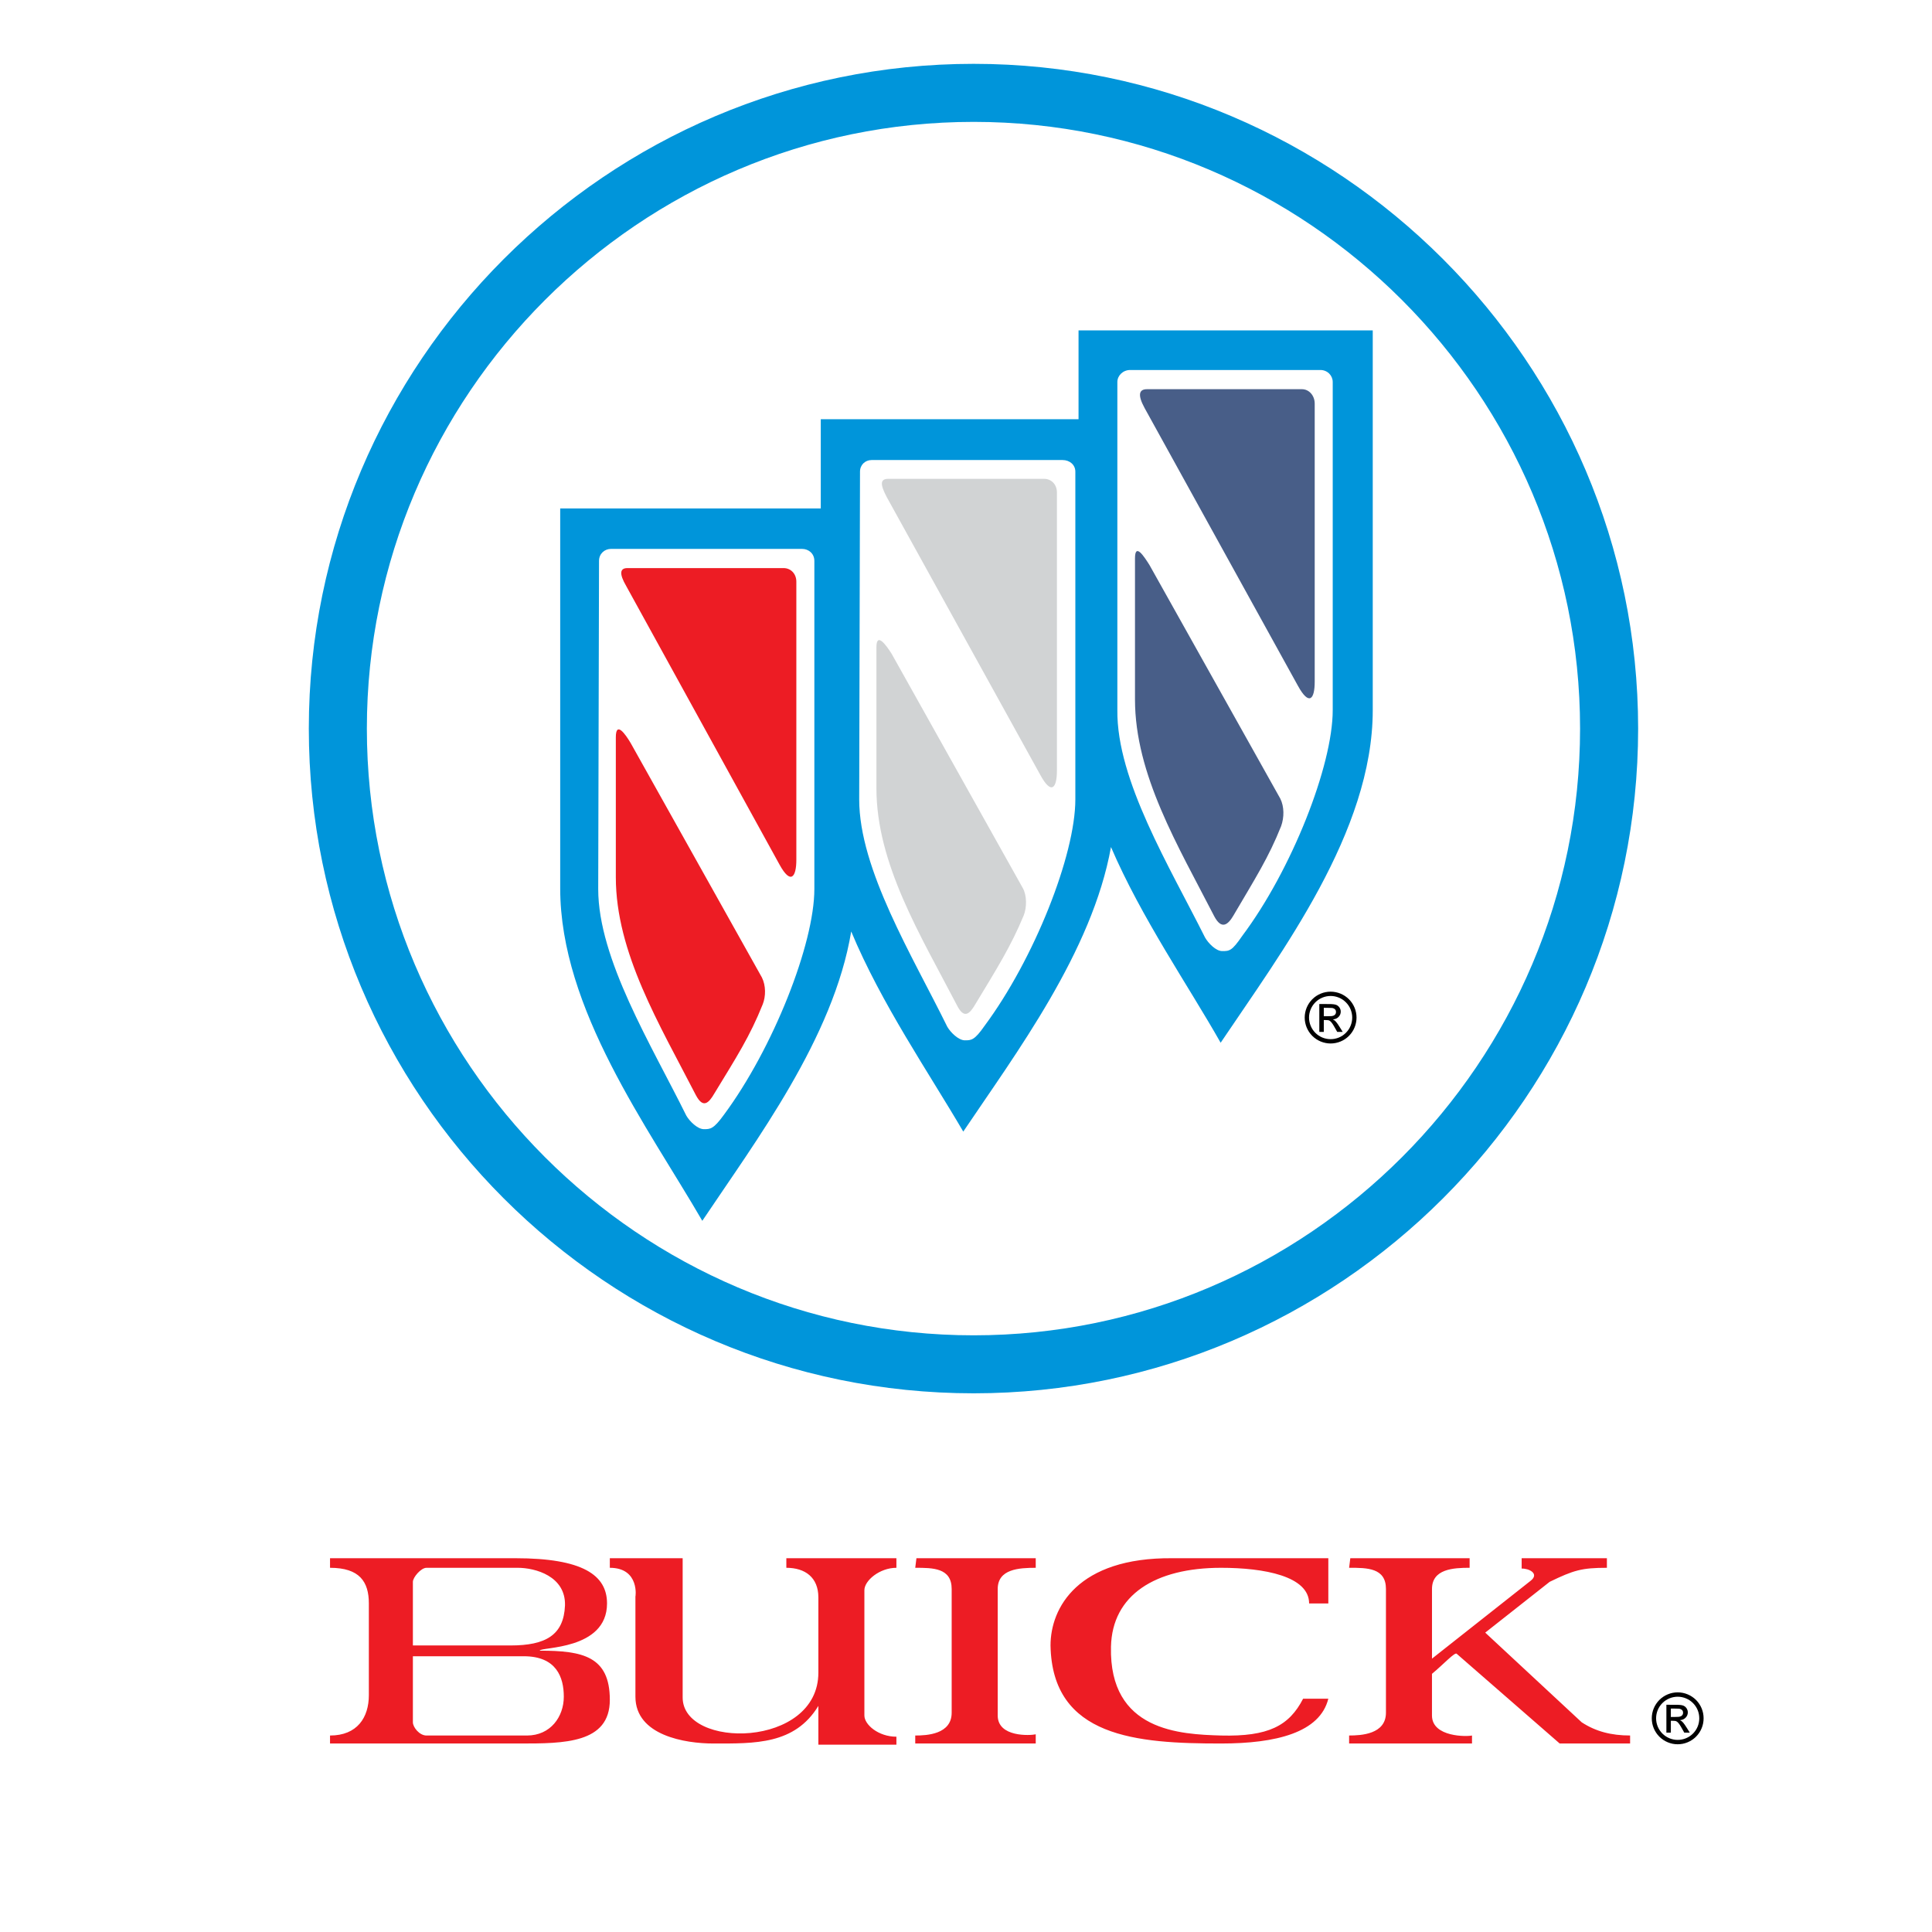 <svg xmlns="http://www.w3.org/2000/svg" xmlns:xlink="http://www.w3.org/1999/xlink" width="500" zoomAndPan="magnify" viewBox="0 0 375 375" height="500" preserveAspectRatio="xMidYMid meet" version="1.2"><defs><clipPath id="dad73af660"><path d="M 59.887 12.391 L 318 12.391 L 318 271 L 59.887 271 Z M 59.887 12.391 "/></clipPath></defs><g id="fd17c34467"><rect x="0" width="375" y="0" height="375" style="fill:#ffffff;fill-opacity:1;stroke:none;"/><rect x="0" width="375" y="0" height="375" style="fill:#ffffff;fill-opacity:1;stroke:none;"/><path style=" stroke:none;fill-rule:evenodd;fill:#ed1c24;fill-opacity:1;" d="M 138.645 212.262 C 137.559 214.125 136.469 215.211 135.07 212.57 C 128 198.824 119.531 184.918 119.531 170.238 L 119.531 143.125 C 119.531 139.863 121.395 142.504 122.406 144.215 L 147.887 189.734 C 148.664 191.285 148.664 193.383 148.043 194.941 C 145.559 201.152 142.996 205.113 138.645 212.262 Z M 121.785 110.266 L 152.086 110.266 C 153.484 110.266 154.57 111.352 154.57 112.906 L 154.57 166.895 C 154.57 170.238 153.484 171.789 151.309 167.828 L 121.555 113.762 C 120.152 111.355 120.309 110.266 121.785 110.266 Z M 121.785 110.266 "/><path style=" stroke:none;fill-rule:evenodd;fill:#d1d3d4;fill-opacity:1;" d="M 189.301 194.938 C 188.215 196.805 187.125 197.887 185.727 195.094 C 178.656 181.5 170.113 167.672 170.113 152.988 L 170.113 125.648 C 170.113 122.617 171.977 125.18 173.062 126.891 L 198.543 172.41 C 199.32 173.809 199.32 176.141 198.699 177.695 C 196.215 183.676 193.574 187.871 189.301 194.938 Z M 172.441 92.941 L 202.664 92.941 C 204.062 92.941 205.148 94.031 205.148 95.582 L 205.148 149.574 C 205.148 152.988 204.062 154.391 201.887 150.348 L 172.133 96.516 C 170.73 93.875 170.891 92.941 172.441 92.941 Z M 172.441 92.941 "/><path style=" stroke:none;fill-rule:evenodd;fill:#485e88;fill-opacity:1;" d="M 239.414 177.695 C 238.324 179.559 237.082 180.488 235.684 177.848 C 228.613 164.098 220.301 150.352 220.301 135.746 L 220.301 108.402 C 220.301 105.293 222.012 107.934 223.098 109.645 L 248.504 155.012 C 249.281 156.566 249.281 158.66 248.66 160.367 C 246.25 166.43 243.609 170.547 239.414 177.691 Z M 222.633 75.543 L 252.699 75.543 C 254.098 75.543 255.184 76.785 255.184 78.34 L 255.184 132.328 C 255.184 135.746 254.098 137.066 251.922 133.105 L 222.164 79.195 C 220.766 76.629 221.078 75.543 222.633 75.543 Z M 222.633 75.543 "/><g clip-rule="nonzero" clip-path="url(#dad73af660)"><path style=" stroke:none;fill-rule:evenodd;fill:#0095da;fill-opacity:1;" d="M 219.367 71.816 C 217.969 71.816 216.879 72.902 216.879 74.145 L 216.879 137.844 C 216.727 151.438 227.059 168.293 233.895 181.965 C 234.516 183.055 235.992 184.605 237.234 184.605 C 238.633 184.605 239.102 184.605 241.121 181.652 C 250.676 168.914 258.68 148.641 258.68 137.844 L 258.68 74.145 C 258.68 72.902 257.672 71.816 256.273 71.816 Z M 169.18 89.293 C 167.934 89.293 166.926 90.227 166.926 91.547 L 166.77 155.168 C 166.77 168.762 177.105 185.539 183.863 199.285 C 184.488 200.375 186.039 201.926 187.281 201.926 C 188.527 201.926 189.148 201.926 191.09 199.133 C 200.723 186.16 208.723 165.961 208.723 155.168 L 208.723 91.547 C 208.723 90.227 207.637 89.293 206.238 89.293 Z M 118.602 106.539 C 117.359 106.539 116.27 107.469 116.27 108.867 L 116.113 172.562 C 116.113 186.16 126.449 202.859 133.207 216.531 C 133.828 217.621 135.383 219.172 136.625 219.172 C 137.871 219.172 138.492 219.172 140.512 216.379 C 150.066 203.484 158.066 183.207 158.066 172.562 L 158.066 108.867 C 158.066 107.469 156.98 106.539 155.66 106.539 Z M 215.641 164.41 C 211.988 184.762 197.148 204.492 186.969 219.641 C 180.289 208.223 171.043 194.781 165.219 180.797 C 161.797 201.461 146.648 221.504 136.316 236.961 C 125.824 218.863 108.734 195.871 108.734 172.41 L 108.734 98.691 L 159.312 98.691 L 159.312 81.371 L 209.344 81.371 L 209.344 64.125 L 266.449 64.125 L 266.449 137.844 C 266.449 161.457 248.66 184.918 236.926 202.395 C 230.637 191.285 221.543 178.156 215.641 164.41 Z M 188.988 23.656 C 253.785 23.656 306.691 76.633 306.691 141.418 C 306.691 206.203 253.785 259.184 188.988 259.184 C 124.117 259.184 71.207 206.203 71.207 141.418 C 71.207 76.629 124.113 23.656 188.988 23.656 Z M 188.988 12.391 C 259.922 12.391 317.961 70.418 317.961 141.414 C 317.961 212.57 259.922 270.441 188.988 270.441 C 117.824 270.441 59.941 212.57 59.941 141.414 C 59.941 70.418 117.824 12.391 188.988 12.391 Z M 188.988 12.391 "/></g><path style=" stroke:none;fill-rule:evenodd;fill:#ed1c24;fill-opacity:1;" d="M 252.934 329.715 L 257.828 329.715 C 256.195 336.312 247.652 338.414 237.004 338.414 C 220.688 338.414 204.219 337.246 203.906 319.383 C 203.906 312.078 209.191 302.293 227.527 302.449 L 257.828 302.449 L 257.828 311.227 L 254.098 311.227 C 254.098 305.945 245.398 304.309 237.008 304.309 C 224.188 304.309 215.875 309.594 215.641 319.617 C 215.25 336.082 229.16 336.625 237.008 336.863 C 246.172 337.094 250.215 334.996 252.934 329.715 Z M 177.648 304.309 L 177.879 302.449 L 201.035 302.449 L 201.035 304.309 C 197.773 304.309 193.656 304.547 193.656 308.43 L 193.656 332.977 C 193.656 337.25 200.023 336.863 201.035 336.629 L 201.035 338.414 L 177.648 338.414 L 177.648 336.863 C 179.902 336.863 184.719 336.629 184.719 332.434 L 184.719 308.43 C 184.719 304.309 181.066 304.309 177.648 304.309 Z M 295.352 302.449 L 311.898 302.449 L 311.898 304.309 C 307.004 304.309 305.453 304.773 300.789 307.031 L 288.281 316.891 L 307.004 334.293 C 309.723 336.078 312.754 336.859 316.402 336.859 L 316.402 338.41 L 302.73 338.41 L 282.762 321.012 C 282.449 320.543 280.199 323.031 277.945 324.891 L 277.945 332.973 C 277.945 337.246 284.859 337.09 285.715 336.859 L 285.715 338.41 L 261.863 338.41 L 261.863 336.859 C 264.191 336.859 269.012 336.625 269.012 332.43 L 269.012 308.426 C 269.012 304.305 265.359 304.305 261.863 304.305 L 262.094 302.445 L 285.254 302.445 L 285.254 304.305 C 282.066 304.305 277.949 304.543 277.949 308.426 L 277.949 321.941 L 297.141 306.793 C 298.848 305.398 296.672 304.391 295.352 304.465 Z M 158.844 331.113 C 154.262 338.645 146.492 338.414 138.488 338.414 C 132.969 338.414 123.336 336.863 123.336 329.324 L 123.336 309.828 C 123.336 310.215 124.273 304.309 118.367 304.309 L 118.367 302.449 L 132.504 302.449 L 132.504 329.48 C 132.504 339.578 158.844 339.344 158.844 324.664 L 158.844 310.059 C 158.844 306.172 156.277 304.309 152.629 304.309 L 152.629 302.449 L 173.992 302.449 L 173.992 304.309 C 170.73 304.309 167.777 306.793 167.777 308.66 L 167.777 332.977 C 167.777 334.758 170.496 337.094 173.992 337.094 L 173.992 338.645 L 158.844 338.645 L 158.844 331.109 Z M 80.141 321.477 L 80.141 334.297 C 80.141 335.227 81.387 336.863 82.785 336.863 L 102.285 336.863 C 106.867 336.863 109.434 333.211 109.434 329.324 C 109.434 325.594 108.035 321.477 101.664 321.477 Z M 82.785 304.309 C 81.695 304.309 80.141 306.176 80.141 307.031 L 80.141 319.383 L 99.098 319.383 C 105.938 319.383 109.43 317.363 109.664 311.613 C 109.82 305.941 103.914 304.309 100.496 304.309 Z M 64.059 338.414 L 64.059 336.863 C 69.344 336.863 71.594 333.363 71.594 329.016 L 71.594 311.227 C 71.594 307.031 69.809 304.309 64.059 304.309 L 64.059 302.449 L 100.031 302.449 C 113.082 302.449 117.824 305.707 117.824 311.227 C 117.824 320.395 104.77 319.617 104.77 320.395 C 113.082 320.395 118.367 321.477 118.367 329.945 C 118.367 338.414 109.43 338.414 100.887 338.414 Z M 64.059 338.414 "/><path style=" stroke:none;fill-rule:nonzero;fill:#000000;fill-opacity:1;" d="M 330.668 333.523 C 330.668 333.855 330.637 334.18 330.574 334.504 C 330.508 334.832 330.414 335.145 330.289 335.449 C 330.16 335.758 330.008 336.047 329.824 336.32 C 329.641 336.598 329.43 336.852 329.199 337.086 C 328.965 337.32 328.711 337.527 328.434 337.711 C 328.16 337.895 327.871 338.051 327.566 338.176 C 327.258 338.305 326.945 338.398 326.621 338.465 C 326.297 338.527 325.969 338.562 325.637 338.562 C 325.309 338.562 324.98 338.527 324.656 338.465 C 324.332 338.398 324.016 338.305 323.711 338.176 C 323.406 338.051 323.117 337.895 322.84 337.711 C 322.566 337.527 322.312 337.32 322.078 337.086 C 321.844 336.852 321.637 336.598 321.453 336.32 C 321.27 336.047 321.113 335.758 320.988 335.449 C 320.863 335.145 320.77 334.832 320.703 334.504 C 320.641 334.18 320.609 333.855 320.609 333.523 C 320.609 333.191 320.641 332.867 320.703 332.543 C 320.77 332.219 320.863 331.902 320.988 331.598 C 321.113 331.289 321.27 331 321.453 330.727 C 321.637 330.449 321.844 330.195 322.078 329.961 C 322.312 329.727 322.566 329.52 322.84 329.336 C 323.117 329.152 323.406 328.996 323.711 328.871 C 324.016 328.742 324.332 328.648 324.656 328.582 C 324.98 328.52 325.309 328.484 325.637 328.484 C 325.969 328.484 326.297 328.52 326.621 328.582 C 326.945 328.648 327.258 328.742 327.566 328.871 C 327.871 328.996 328.16 329.152 328.434 329.336 C 328.711 329.52 328.965 329.727 329.199 329.961 C 329.43 330.195 329.641 330.449 329.824 330.727 C 330.008 331 330.16 331.289 330.289 331.598 C 330.414 331.902 330.508 332.219 330.574 332.543 C 330.637 332.867 330.668 333.191 330.668 333.523 Z M 330.668 333.523 "/><path style=" stroke:none;fill-rule:nonzero;fill:#ffffff;fill-opacity:1;" d="M 329.828 333.523 C 329.828 333.797 329.801 334.07 329.75 334.34 C 329.695 334.609 329.617 334.875 329.512 335.129 C 329.406 335.383 329.277 335.625 329.125 335.852 C 328.969 336.082 328.797 336.293 328.602 336.488 C 328.406 336.684 328.195 336.855 327.969 337.008 C 327.738 337.16 327.496 337.289 327.242 337.395 C 326.988 337.5 326.727 337.582 326.457 337.633 C 326.188 337.688 325.914 337.715 325.637 337.715 C 325.363 337.715 325.09 337.688 324.82 337.633 C 324.551 337.582 324.289 337.5 324.035 337.395 C 323.781 337.289 323.539 337.16 323.309 337.008 C 323.082 336.855 322.871 336.684 322.676 336.488 C 322.48 336.293 322.309 336.082 322.152 335.852 C 322 335.625 321.871 335.383 321.766 335.129 C 321.66 334.875 321.582 334.609 321.527 334.34 C 321.477 334.07 321.449 333.797 321.449 333.523 C 321.449 333.25 321.477 332.977 321.527 332.707 C 321.582 332.438 321.66 332.172 321.766 331.918 C 321.871 331.664 322 331.422 322.152 331.195 C 322.309 330.965 322.48 330.754 322.676 330.559 C 322.871 330.363 323.082 330.191 323.309 330.039 C 323.539 329.887 323.781 329.758 324.035 329.652 C 324.289 329.547 324.551 329.465 324.82 329.414 C 325.09 329.359 325.363 329.332 325.637 329.332 C 325.914 329.332 326.188 329.359 326.457 329.414 C 326.727 329.465 326.988 329.547 327.242 329.652 C 327.496 329.758 327.738 329.887 327.969 330.039 C 328.195 330.191 328.406 330.363 328.602 330.559 C 328.797 330.754 328.969 330.965 329.125 331.195 C 329.277 331.422 329.406 331.664 329.512 331.918 C 329.617 332.172 329.695 332.438 329.75 332.707 C 329.801 332.977 329.828 333.25 329.828 333.523 Z M 329.828 333.523 "/><path style=" stroke:none;fill-rule:nonzero;fill:#000000;fill-opacity:1;" d="M 323.445 333.594 L 323.445 330.891 L 324.637 330.898 C 325.824 330.902 325.91 330.902 326.211 330.941 C 326.664 330.996 326.938 331.117 327.184 331.363 C 327.309 331.488 327.395 331.609 327.469 331.77 C 327.566 331.98 327.605 332.141 327.605 332.367 C 327.605 332.75 327.469 333.09 327.199 333.375 C 326.922 333.672 326.605 333.82 326.133 333.875 L 326.07 333.883 L 326.191 333.945 C 326.402 334.051 326.492 334.125 326.703 334.367 C 326.898 334.598 327.094 334.875 327.418 335.395 L 327.984 336.301 L 326.914 336.301 L 326.844 336.172 C 326.777 336.051 326.711 335.93 326.641 335.812 C 326.266 335.141 326.207 335.043 326.051 334.805 C 325.801 334.43 325.594 334.211 325.398 334.113 C 325.23 334.027 325.07 334.004 324.637 334.004 L 324.312 334.004 L 324.312 336.301 L 323.445 336.301 Z M 323.445 333.594 "/><path style=" stroke:none;fill-rule:nonzero;fill:#ffffff;fill-opacity:1;" d="M 325.801 333.238 C 326.031 333.211 326.152 333.176 326.293 333.109 C 326.355 333.078 326.41 333.039 326.457 332.988 C 326.605 332.848 326.68 332.676 326.68 332.473 C 326.703 332.145 326.566 331.91 326.273 331.77 C 326.145 331.703 326.012 331.668 325.871 331.652 C 325.77 331.641 325.602 331.637 325.027 331.633 L 324.312 331.629 L 324.312 333.266 L 324.996 333.262 C 325.531 333.258 325.707 333.254 325.801 333.238 Z M 325.801 333.238 "/><path style=" stroke:none;fill-rule:nonzero;fill:#000000;fill-opacity:1;" d="M 263.301 197.508 C 263.301 197.84 263.27 198.168 263.203 198.492 C 263.141 198.812 263.047 199.129 262.918 199.434 C 262.793 199.738 262.637 200.027 262.453 200.305 C 262.27 200.578 262.062 200.832 261.828 201.066 C 261.594 201.297 261.34 201.508 261.066 201.691 C 260.793 201.875 260.504 202.027 260.195 202.156 C 259.891 202.281 259.578 202.375 259.254 202.441 C 258.93 202.504 258.602 202.539 258.273 202.539 C 257.941 202.539 257.613 202.504 257.293 202.441 C 256.969 202.375 256.652 202.281 256.348 202.156 C 256.043 202.027 255.754 201.875 255.477 201.691 C 255.203 201.508 254.949 201.297 254.715 201.066 C 254.484 200.832 254.273 200.578 254.09 200.305 C 253.906 200.027 253.754 199.738 253.625 199.434 C 253.5 199.129 253.406 198.812 253.34 198.492 C 253.277 198.168 253.242 197.84 253.242 197.508 C 253.242 197.18 253.277 196.852 253.34 196.527 C 253.406 196.203 253.5 195.891 253.625 195.586 C 253.754 195.281 253.906 194.992 254.09 194.715 C 254.273 194.441 254.484 194.188 254.715 193.953 C 254.949 193.723 255.203 193.512 255.477 193.328 C 255.754 193.145 256.043 192.992 256.348 192.863 C 256.652 192.738 256.969 192.641 257.293 192.578 C 257.613 192.516 257.941 192.48 258.273 192.48 C 258.602 192.48 258.93 192.516 259.254 192.578 C 259.578 192.645 259.891 192.738 260.195 192.863 C 260.504 192.992 260.793 193.145 261.066 193.328 C 261.34 193.512 261.594 193.723 261.828 193.953 C 262.062 194.188 262.27 194.441 262.453 194.715 C 262.637 194.992 262.793 195.281 262.918 195.586 C 263.047 195.891 263.141 196.203 263.203 196.527 C 263.27 196.852 263.301 197.18 263.301 197.508 Z M 263.301 197.508 "/><path style=" stroke:none;fill-rule:nonzero;fill:#ffffff;fill-opacity:1;" d="M 262.465 197.508 C 262.465 197.785 262.438 198.059 262.383 198.328 C 262.328 198.598 262.25 198.859 262.145 199.113 C 262.039 199.367 261.91 199.609 261.758 199.84 C 261.605 200.066 261.43 200.277 261.234 200.473 C 261.043 200.668 260.828 200.84 260.602 200.996 C 260.371 201.148 260.133 201.277 259.875 201.383 C 259.621 201.488 259.359 201.566 259.09 201.621 C 258.82 201.676 258.547 201.699 258.273 201.699 C 257.996 201.699 257.727 201.676 257.457 201.621 C 257.184 201.566 256.922 201.488 256.668 201.383 C 256.414 201.277 256.172 201.148 255.945 200.996 C 255.715 200.84 255.504 200.668 255.309 200.473 C 255.113 200.277 254.941 200.066 254.789 199.84 C 254.637 199.609 254.508 199.367 254.402 199.113 C 254.297 198.859 254.215 198.598 254.164 198.328 C 254.109 198.059 254.082 197.785 254.082 197.508 C 254.082 197.234 254.109 196.961 254.164 196.691 C 254.215 196.422 254.297 196.16 254.402 195.906 C 254.508 195.652 254.637 195.41 254.789 195.18 C 254.941 194.953 255.113 194.742 255.309 194.547 C 255.504 194.352 255.715 194.176 255.945 194.023 C 256.172 193.871 256.414 193.742 256.668 193.637 C 256.922 193.531 257.184 193.453 257.457 193.398 C 257.727 193.344 257.996 193.32 258.273 193.316 C 258.547 193.32 258.82 193.344 259.09 193.398 C 259.359 193.453 259.621 193.531 259.875 193.637 C 260.133 193.742 260.371 193.871 260.602 194.023 C 260.828 194.176 261.043 194.352 261.234 194.547 C 261.43 194.742 261.605 194.953 261.758 195.18 C 261.91 195.41 262.039 195.652 262.145 195.906 C 262.25 196.16 262.328 196.422 262.383 196.691 C 262.438 196.961 262.465 197.234 262.465 197.508 Z M 262.465 197.508 "/><path style=" stroke:none;fill-rule:nonzero;fill:#000000;fill-opacity:1;" d="M 256.078 197.582 L 256.078 194.879 L 257.27 194.883 C 258.457 194.887 258.547 194.891 258.844 194.93 C 259.301 194.984 259.574 195.102 259.82 195.352 C 259.941 195.477 260.027 195.594 260.102 195.754 C 260.203 195.969 260.238 196.125 260.238 196.352 C 260.238 196.734 260.102 197.078 259.832 197.363 C 259.555 197.656 259.242 197.805 258.766 197.863 L 258.703 197.871 L 258.824 197.93 C 259.035 198.035 259.129 198.113 259.336 198.352 C 259.535 198.582 259.73 198.863 260.051 199.379 L 260.422 199.977 L 260.598 200.258 L 260.617 200.285 L 259.551 200.285 L 259.477 200.156 C 259.41 200.035 259.344 199.918 259.277 199.797 C 258.898 199.129 258.844 199.031 258.684 198.793 C 258.434 198.418 258.227 198.195 258.031 198.098 C 257.863 198.016 257.703 197.992 257.27 197.992 L 256.949 197.992 L 256.949 200.285 L 256.078 200.285 Z M 256.078 197.582 "/><path style=" stroke:none;fill-rule:nonzero;fill:#ffffff;fill-opacity:1;" d="M 258.438 197.227 C 258.668 197.195 258.789 197.164 258.926 197.098 C 258.988 197.066 259.043 197.023 259.09 196.973 C 259.238 196.836 259.312 196.664 259.312 196.461 C 259.336 196.133 259.203 195.898 258.906 195.754 C 258.781 195.691 258.645 195.652 258.504 195.641 C 258.402 195.629 258.238 195.621 257.664 195.621 L 256.949 195.613 L 256.949 197.25 L 257.633 197.246 C 258.168 197.242 258.34 197.238 258.438 197.227 Z M 258.438 197.227 "/></g></svg>